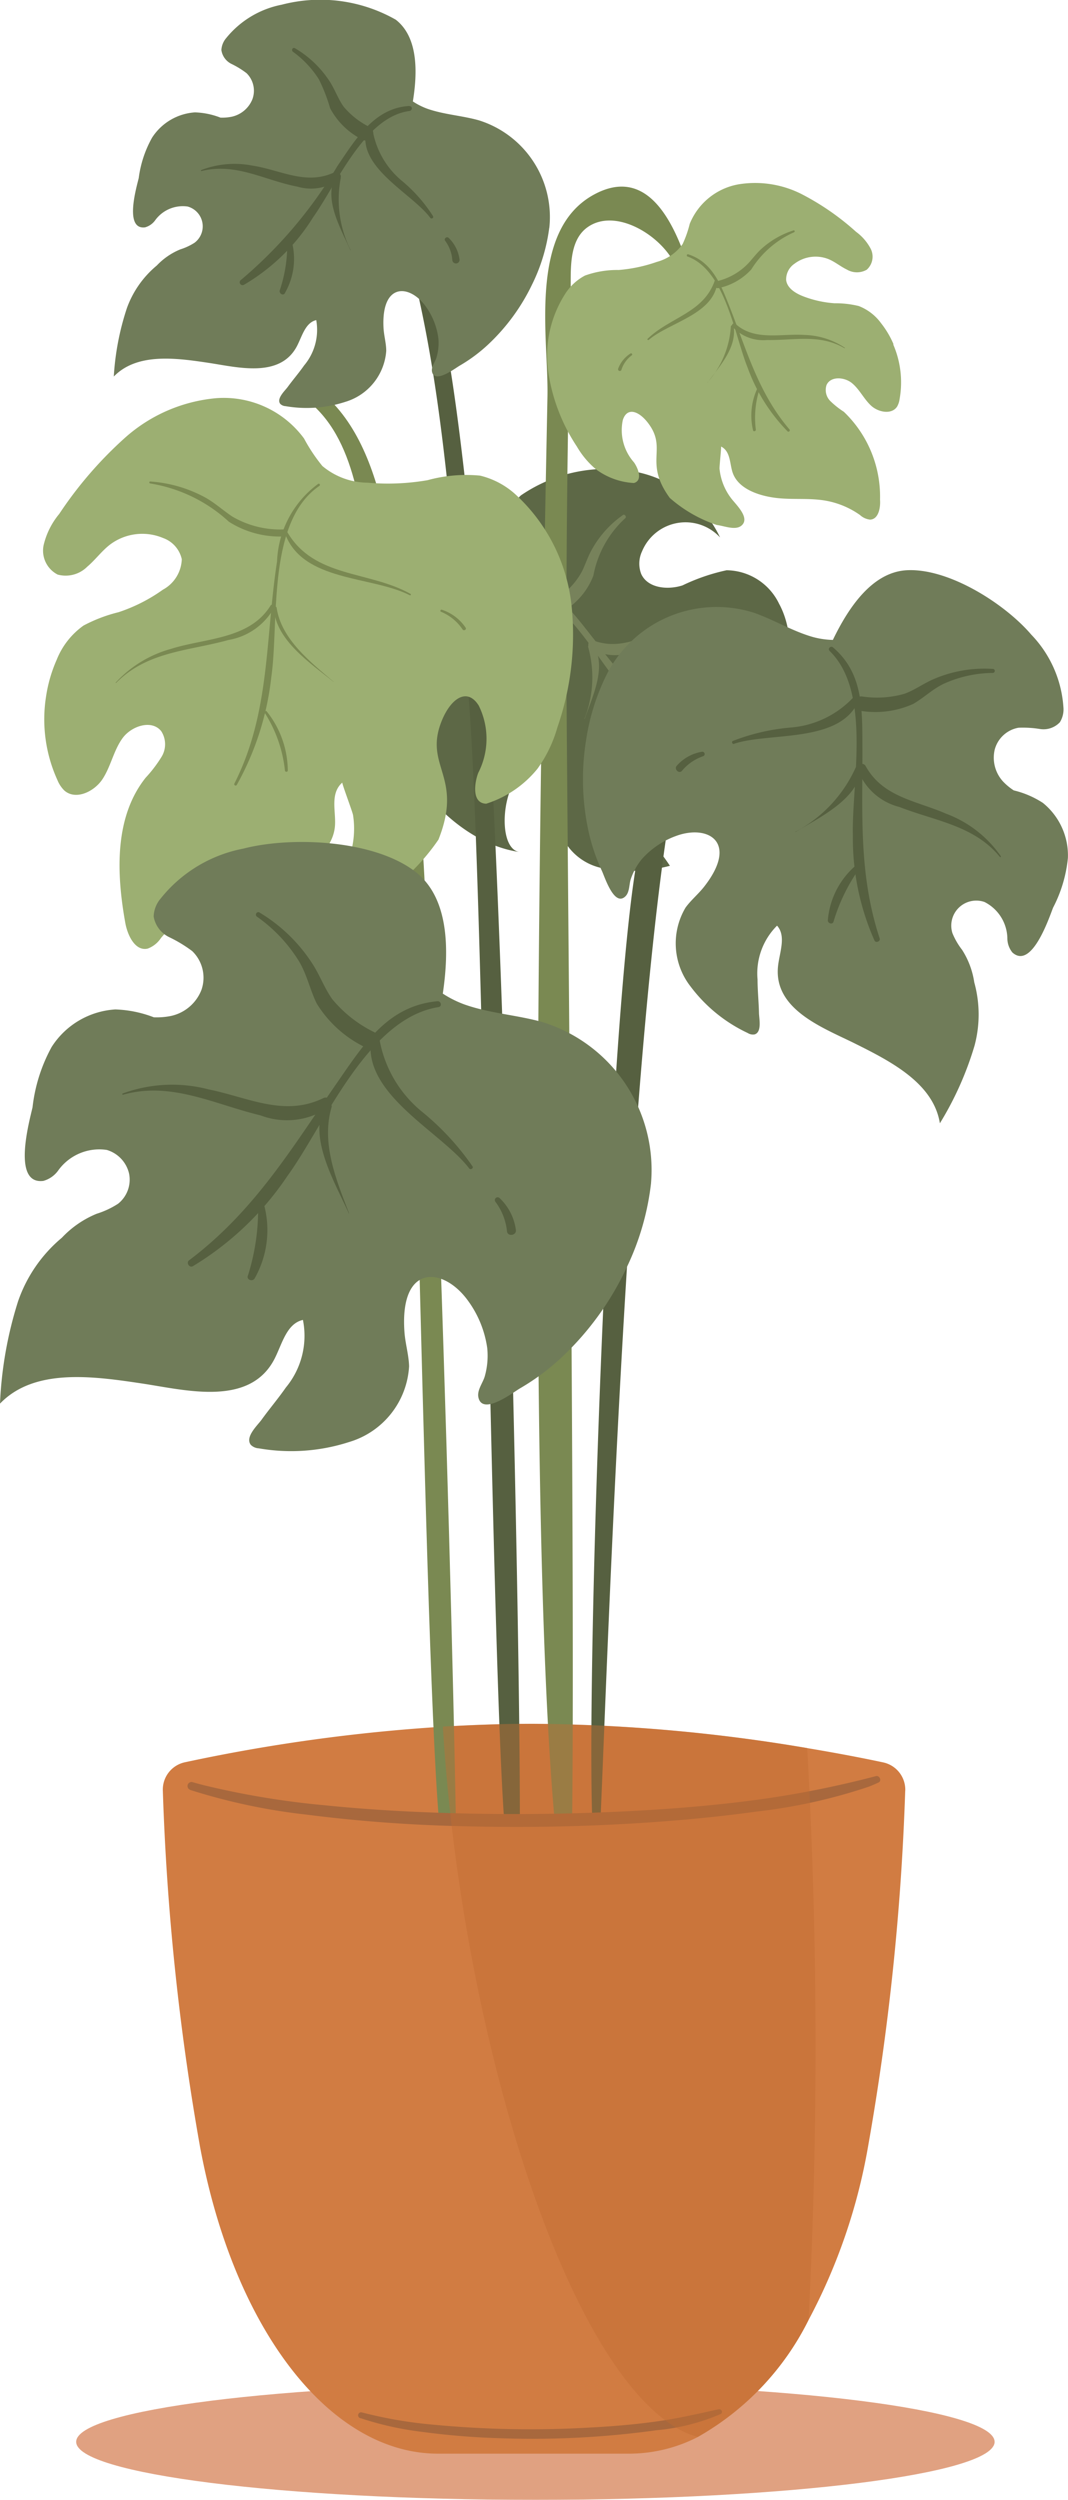 <svg id="Group_5063" data-name="Group 5063" xmlns="http://www.w3.org/2000/svg" xmlns:xlink="http://www.w3.org/1999/xlink" width="42.705" height="99.908" viewBox="0 0 42.705 99.908">
  <defs>
    <clipPath id="clip-path">
      <rect id="Rectangle_3839" data-name="Rectangle 3839" width="42.705" height="99.908" fill="none"/>
    </clipPath>
    <clipPath id="clip-path-3">
      <rect id="Rectangle_3836" data-name="Rectangle 3836" width="36.725" height="4.64" fill="none"/>
    </clipPath>
    <clipPath id="clip-path-4">
      <rect id="Rectangle_3837" data-name="Rectangle 3837" width="14.907" height="28.501" fill="none"/>
    </clipPath>
  </defs>
  <g id="Group_5062" data-name="Group 5062" clip-path="url(#clip-path)">
    <g id="Group_5061" data-name="Group 5061">
      <g id="Group_5060" data-name="Group 5060" clip-path="url(#clip-path)">
        <g id="Group_5056" data-name="Group 5056" transform="translate(3.046 95.268)" opacity="0.99">
          <g id="Group_5055" data-name="Group 5055">
            <g id="Group_5054" data-name="Group 5054" clip-path="url(#clip-path-3)">
              <path id="Path_14083" data-name="Path 14083" d="M45.265,269.394c0,1.281-8.221,2.32-18.362,2.32S8.54,270.675,8.54,269.394s8.221-2.32,18.362-2.32,18.362,1.039,18.362,2.32" transform="translate(-8.54 -267.074)" fill="#e0a080"/>
            </g>
          </g>
        </g>
        <path id="Path_14084" data-name="Path 14084" d="M47.936,195.8a100.386,100.386,0,0,1-1.487,14.229,23.108,23.108,0,0,1-2.379,6.927,11,11,0,0,1-4.427,4.673,6.026,6.026,0,0,1-2.711.667H29.255c-4.3,0-8.151-4.915-9.517-12.267a99.485,99.485,0,0,1-1.487-14.233,1.117,1.117,0,0,1,.878-1.131,69.792,69.792,0,0,1,10.32-1.423c1.17-.071,2.39-.114,3.638-.114a67.888,67.888,0,0,1,10.93.97c1.306.218,2.351.424,3.036.571a1.117,1.117,0,0,1,.885,1.131" transform="translate(-11.74 -124.235)" fill="#d17c42"/>
        <path id="Path_14085" data-name="Path 14085" d="M58.907,57.969a2.36,2.36,0,0,0-2.11-1.361,7.875,7.875,0,0,0-1.764.606c-.594.19-1.387.113-1.648-.454a1.153,1.153,0,0,1,.034-.912,1.88,1.88,0,0,1,3.118-.55,4.756,4.756,0,0,0-3.522-2.652,6.041,6.041,0,0,0-4.443.971c-.828.762-.689,2.14-.406,3.278a2.741,2.741,0,0,1-.546.335c-.636.284-1.339.381-1.992.624A4.01,4.01,0,0,0,43.2,62.328c.513,2.5,2.789,5.174,5.318,5.542-.737-.107-.767-1.857-.209-2.822s1.7-1.148,1.754.683c.009.3-.052.607-.031.909a2.276,2.276,0,0,0,1.773,1.87,6.145,6.145,0,0,0,2.726-.09,9.254,9.254,0,0,0-1.212-1.481,2.187,2.187,0,0,1-.626-1.745c.438.064.607.586.844.959.775,1.221,2.407.64,3.527.374,1.285-.3,2.8-.646,3.8.224a10.549,10.549,0,0,0-.743-2.657,3.557,3.557,0,0,0-1.929-1.883,10.142,10.142,0,0,1-1.612-.471c-1.07-.588-.58-1.662.492-1.726a2.543,2.543,0,0,1,2.487,1.54c-.315-1.207-.028-2.407-.65-3.585" transform="translate(-27.744 -33.818)" fill="#5d6846"/>
        <path id="Path_14086" data-name="Path 14086" d="M57.519,65.353c1.788.083,3.161,2.69,4.177,3.9a7.951,7.951,0,0,0,2.945,2.412c.123.051.191-.141.087-.207a16.578,16.578,0,0,1-4-3.952c-.834-1.043-1.73-2.391-3.206-2.344a.1.1,0,0,0,0,.194" transform="translate(-36.941 -41.915)" fill="#77825b"/>
        <path id="Path_14087" data-name="Path 14087" d="M53.84,80.926a1.28,1.28,0,0,1,.217-.788c.046-.088-.073-.195-.144-.111a1.477,1.477,0,0,0-.364.9c-.019.183.288.191.291,0" transform="translate(-34.447 -51.461)" fill="#77825b"/>
        <path id="Path_14088" data-name="Path 14088" d="M56.193,70.86c.656-1.06,2.751-2.226,2.207-3.722a.114.114,0,0,0-.223.03,3.483,3.483,0,0,1-1.119,2.277,5.229,5.229,0,0,0-.977,1.349.065.065,0,0,0,.112.065" transform="translate(-36.072 -43.137)" fill="#77825b"/>
        <path id="Path_14089" data-name="Path 14089" d="M65.523,75.143c.3-.874.888-2.051.362-2.939-.066-.112-.268-.038-.217.091a4.515,4.515,0,0,1-.155,2.845.005.005,0,0,0,.01,0" transform="translate(-42.143 -46.413)" fill="#77825b"/>
        <path id="Path_14090" data-name="Path 14090" d="M71.415,70.043a3.8,3.8,0,0,0-2.191.027c-1.055.284-1.95.906-3.069.491-.193-.072-.287.212-.133.316a1.957,1.957,0,0,0,1.783.1c1.224-.387,2.248-1.1,3.6-.891a.022.022,0,0,0,.012-.042" transform="translate(-42.422 -44.962)" fill="#77825b"/>
        <path id="Path_14091" data-name="Path 14091" d="M64.717,57.692a4.133,4.133,0,0,0-1.269,1.435c-.133.251-.224.519-.342.775a2.845,2.845,0,0,1-1.084,1.143c-.3.214-.014.719.294.5a2.828,2.828,0,0,0,1.226-1.436,4.132,4.132,0,0,1,1.273-2.293c.068-.06-.023-.182-.1-.127" transform="translate(-39.815 -37.104)" fill="#77825b"/>
        <path id="Path_14092" data-name="Path 14092" d="M72.453,80.913A5.763,5.763,0,0,1,72,79.11a.1.1,0,0,0-.2,0,2.685,2.685,0,0,0,.441,1.923.119.119,0,0,0,.205-.12" transform="translate(-46.161 -50.843)" fill="#77825b"/>
        <path id="Path_14093" data-name="Path 14093" d="M66.2,23.82c-.591-1.7-1.65-3.711-3.693-2.587-2.635,1.45-1.8,5.745-1.846,8.052-.241,12.082-.911,45.893.387,57.923a.292.292,0,0,0,.583,0c.152-7.838-.144-37.091-.2-44.935q-.037-5.492.042-10.986c.028-2.034.046-4.071.113-6.105.027-.83-.122-2.094.686-2.658,1.118-.781,2.921.325,3.48,1.482a.244.244,0,0,0,.444-.187" transform="translate(-38.77 -13.449)" fill="#7a8952"/>
        <path id="Path_14094" data-name="Path 14094" d="M42.309,17.591c2.567,6.079,2.817,13.954,3.55,20.436.7,6.2.957,40.382,1.57,46.588a.276.276,0,0,0,.551,0c.071-7.127-.706-42.275-1.6-49.338C45.626,29.4,45.325,22.7,42.9,17.248c-.179-.4-.755-.053-.588.343" transform="translate(-27.197 -10.98)" fill="#566040"/>
        <path id="Path_14095" data-name="Path 14095" d="M33.307,43.222c2.26,1.451,2.433,4.65,2.857,6.975.413,2.268.782,4.544,1.121,6.824.677,4.547,1.009,39.824,1.735,44.362.052.323.566.24.562-.076-.06-5.751-.994-42.278-2.016-47.927-.6-3.342-.672-8.679-3.961-10.671-.329-.2-.62.307-.3.513" transform="translate(-21.337 -27.445)" fill="#7a8952"/>
        <path id="Path_14096" data-name="Path 14096" d="M71.392,75.238c-2.537-.424-2.881,5.678-3.2,7.153-1.168,5.427-2.184,33.963-1.827,39.515a.124.124,0,0,0,.249,0c.206-2.536,1.4-46.872,4.758-46.53.078.008.1-.125.019-.138" transform="translate(-42.647 -48.386)" fill="#566040"/>
        <path id="Path_14097" data-name="Path 14097" d="M75.2,26.931a3.69,3.69,0,0,0-.5-.843,1.992,1.992,0,0,0-.893-.685,3.908,3.908,0,0,0-.967-.11,4.309,4.309,0,0,1-1.262-.282c-.3-.118-.631-.32-.672-.645a.758.758,0,0,1,.335-.654,1.4,1.4,0,0,1,1.371-.178c.256.109.473.293.723.413a.793.793,0,0,0,.793.006.7.7,0,0,0,.163-.83,1.981,1.981,0,0,0-.59-.686,10.281,10.281,0,0,0-2.15-1.493A4.106,4.106,0,0,0,69,20.54a2.592,2.592,0,0,0-1.95,1.58,4.356,4.356,0,0,1-.284.808,1.854,1.854,0,0,1-1.029.711,6.078,6.078,0,0,1-1.525.324,3.8,3.8,0,0,0-1.351.223,2.1,2.1,0,0,0-.806.756,4.572,4.572,0,0,0-.662,3.088,7.334,7.334,0,0,0,1.145,2.989,3.441,3.441,0,0,0,.764.91,2.8,2.8,0,0,0,1.516.548c.379-.106.148-.627,0-.83a1.937,1.937,0,0,1-.443-1.687c.17-.53.64-.367,1.011.121.794,1.046-.189,1.542.866,2.991a5.467,5.467,0,0,0,1.884,1.083c.274.029.737.23.982.025.373-.312-.246-.863-.423-1.109a2.322,2.322,0,0,1-.453-1.164c-.007-.1.08-.879.06-.889.4.2.339.721.478,1.081.263.682,1.194.928,1.848.987.609.055,1.228-.009,1.832.092a3.4,3.4,0,0,1,1.4.579.711.711,0,0,0,.4.183c.336-.009.425-.468.4-.8a4.687,4.687,0,0,0-1.447-3.51,3.419,3.419,0,0,1-.542-.43.626.626,0,0,1-.15-.639c.16-.361.714-.326,1.018-.075s.474.633.764.9.821.367,1.039.038a.818.818,0,0,0,.1-.3,3.808,3.808,0,0,0-.254-2.184" transform="translate(-39.471 -13.173)" fill="#9caf72"/>
        <path id="Path_14098" data-name="Path 14098" d="M77.035,28.579c1.507.561,1.862,3.121,2.4,4.454a7.072,7.072,0,0,0,1.593,2.533.055.055,0,0,0,.077-.077c-1.256-1.466-1.721-3.2-2.418-4.957-.346-.87-.686-1.738-1.632-2.043-.058-.019-.081.07-.025.091" transform="translate(-49.535 -18.325)" fill="#7a8952"/>
        <path id="Path_14099" data-name="Path 14099" d="M69.414,40.242a1.156,1.156,0,0,1,.417-.58c.038-.033-.012-.1-.054-.07a1.222,1.222,0,0,0-.492.6.07.07,0,1,0,.129.054" transform="translate(-44.565 -25.465)" fill="#7a8952"/>
        <path id="Path_14100" data-name="Path 14100" d="M72.625,33.7c.847-.719,2.655-1.023,2.754-2.37,0-.065-.089-.071-.108-.015-.442,1.31-1.788,1.47-2.691,2.341-.03.028.014.07.044.044" transform="translate(-46.684 -20.117)" fill="#7a8952"/>
        <path id="Path_14101" data-name="Path 14101" d="M79.3,38.732c.481-.646,1.177-1.391,1.048-2.252-.01-.064-.118-.049-.113.015a3.684,3.684,0,0,1-.94,2.234s0,.005,0,0" transform="translate(-51.012 -23.441)" fill="#7a8952"/>
        <path id="Path_14102" data-name="Path 14102" d="M86.561,37.19a3.047,3.047,0,0,0-1.612-.513c-.938-.063-2,.253-2.764-.446a.084.084,0,0,0-.118.118,1.671,1.671,0,0,0,1.38.531c1.082.02,2.106-.252,3.1.327a.01.01,0,0,0,.011-.018" transform="translate(-52.779 -23.291)" fill="#7a8952"/>
        <path id="Path_14103" data-name="Path 14103" d="M83.252,25.806a3.5,3.5,0,0,0-1.3.752c-.162.152-.3.325-.442.49a2.52,2.52,0,0,1-1.323.79.141.141,0,0,0,.075.272,2.442,2.442,0,0,0,1.3-.743,3.871,3.871,0,0,1,1.709-1.485c.046-.018.028-.092-.021-.076" transform="translate(-51.521 -16.599)" fill="#7a8952"/>
        <path id="Path_14104" data-name="Path 14104" d="M84.409,45.18a3.721,3.721,0,0,1,.135-1.565c.013-.052-.065-.09-.091-.038a2.563,2.563,0,0,0-.155,1.634c.014.073.123.041.111-.031" transform="translate(-54.187 -28.017)" fill="#7a8952"/>
        <path id="Path_14105" data-name="Path 14105" d="M4.976,56.5A5.7,5.7,0,0,1,5.4,55.05a3.064,3.064,0,0,1,1.07-1.362,6.023,6.023,0,0,1,1.4-.534,6.621,6.621,0,0,0,1.774-.9,1.44,1.44,0,0,0,.756-1.218,1.168,1.168,0,0,0-.75-.848,2.147,2.147,0,0,0-2.112.258c-.34.259-.594.616-.921.892a1.223,1.223,0,0,1-1.181.312,1.075,1.075,0,0,1-.561-1.175A3.048,3.048,0,0,1,5.5,49.225a15.857,15.857,0,0,1,2.635-3.048A6.323,6.323,0,0,1,11.778,44.6a3.988,3.988,0,0,1,3.51,1.611,6.774,6.774,0,0,0,.733,1.1,2.857,2.857,0,0,0,1.805.667,9.339,9.339,0,0,0,2.4-.1,5.849,5.849,0,0,1,2.1-.183,3.231,3.231,0,0,1,1.49.819,7.04,7.04,0,0,1,2.167,4.352,11.293,11.293,0,0,1-.565,4.893,5.288,5.288,0,0,1-.793,1.648,4.31,4.31,0,0,1-2.051,1.4c-.605-.013-.461-.878-.317-1.238a2.98,2.98,0,0,0,.016-2.685c-.456-.725-1.094-.3-1.46.566-.784,1.862.87,2.227-.149,4.791a8.42,8.42,0,0,1-2.4,2.334c-.4.149-1.01.625-1.454.412-.676-.323.037-1.382.207-1.816a3.566,3.566,0,0,0,.231-1.909c-.027-.149-.456-1.28-.429-1.3-.521.459-.23,1.2-.3,1.794-.131,1.118-1.427,1.84-2.379,2.178-.887.315-1.835.456-2.7.837a5.225,5.225,0,0,0-1.87,1.4,1.092,1.092,0,0,1-.532.427c-.505.115-.812-.535-.9-1.045-.354-1.978-.435-4.213.817-5.785a5.275,5.275,0,0,0,.644-.848.963.963,0,0,0-.02-1.01c-.376-.477-1.189-.214-1.547.277s-.466,1.125-.8,1.635-1.084.861-1.534.453a1.245,1.245,0,0,1-.271-.412A5.862,5.862,0,0,1,4.976,56.5" transform="translate(-3.131 -28.687)" fill="#9caf72"/>
        <path id="Path_14106" data-name="Path 14106" d="M29.609,54.2a4.038,4.038,0,0,0-1.644,3.1c-.474,3.066-.265,6.034-1.706,8.878a.055.055,0,0,0,.095.055,11.4,11.4,0,0,0,1.383-4.322c.315-2.219-.19-6.187,1.921-7.63.05-.034,0-.115-.047-.081" transform="translate(-16.887 -34.862)" fill="#7a8952"/>
        <path id="Path_14107" data-name="Path 14107" d="M50.373,69.023a1.835,1.835,0,0,0-.953-.717c-.047-.015-.081.061-.034.081a1.917,1.917,0,0,1,.865.707c.051.076.175,0,.122-.071" transform="translate(-31.755 -43.939)" fill="#7a8952"/>
        <path id="Path_14108" data-name="Path 14108" d="M36.954,62.052c-1.666-.934-3.842-.632-4.923-2.463-.031-.052-.122-.017-.1.042.713,1.946,3.451,1.692,4.992,2.474.036.018.067-.034.032-.054" transform="translate(-20.539 -38.317)" fill="#7a8952"/>
        <path id="Path_14109" data-name="Path 14109" d="M33.086,70.969c-.918-.782-2.1-1.7-2.283-2.966-.009-.064-.116-.049-.113.015.065,1.288,1.491,2.222,2.393,2.955,0,0,.006,0,0,0" transform="translate(-19.742 -43.719)" fill="#7a8952"/>
        <path id="Path_14110" data-name="Path 14110" d="M12.976,70.86c1.255-1.271,2.884-1.272,4.5-1.72A2.584,2.584,0,0,0,19.3,67.847a.084.084,0,0,0-.144-.085c-.837,1.359-2.612,1.3-3.981,1.734a4.691,4.691,0,0,0-2.212,1.348c-.009.01.005.025.015.015" transform="translate(-8.336 -43.564)" fill="#7a8952"/>
        <path id="Path_14111" data-name="Path 14111" d="M16.763,54.023a6.071,6.071,0,0,1,3.148,1.529,3.8,3.8,0,0,0,2.194.59c.182.007.182-.276,0-.282a3.781,3.781,0,0,1-2.056-.514c-.37-.246-.691-.543-1.082-.762a5.361,5.361,0,0,0-2.2-.639c-.051,0-.049.072,0,.078" transform="translate(-10.76 -34.702)" fill="#7a8952"/>
        <path id="Path_14112" data-name="Path 14112" d="M30.589,82.026a3.836,3.836,0,0,0-.844-2.356c-.038-.043-.1.012-.078.06a5.34,5.34,0,0,1,.807,2.3c0,.073.119.074.115,0" transform="translate(-19.081 -51.241)" fill="#7a8952"/>
        <path id="Path_14113" data-name="Path 14113" d="M66.363,67.909a4.935,4.935,0,0,1,5.815-2.332c.809.283,1.552.744,2.377.975a3.353,3.353,0,0,0,.781.112c.626-1.3,1.578-2.715,2.961-2.786,1.688-.087,3.933,1.355,4.972,2.574a4.617,4.617,0,0,1,1.285,2.893.971.971,0,0,1-.141.609.9.9,0,0,1-.789.271,4.266,4.266,0,0,0-.866-.052,1.2,1.2,0,0,0-.951.877,1.409,1.409,0,0,0,.334,1.272,2.366,2.366,0,0,0,.428.355,3.721,3.721,0,0,1,1.165.5,2.7,2.7,0,0,1,1,2.2,5.443,5.443,0,0,1-.593,1.988c-.173.446-.861,2.483-1.628,1.789a.908.908,0,0,1-.2-.581,1.664,1.664,0,0,0-.914-1.436,1,1,0,0,0-1.282,1.246,2.838,2.838,0,0,0,.386.666,3.309,3.309,0,0,1,.487,1.3A4.809,4.809,0,0,1,81,82.882a13,13,0,0,1-1.385,3.1c-.258-1.606-1.963-2.476-3.42-3.2-1.269-.629-3.272-1.362-3.046-3.128.069-.54.319-1.166-.045-1.571a2.692,2.692,0,0,0-.78,2.145c0,.444.047.885.057,1.328,0,.219.132.777-.172.873a.384.384,0,0,1-.275-.054,6.091,6.091,0,0,1-2.28-1.85,2.8,2.8,0,0,1-.208-3.165c.218-.3.514-.542.744-.836,1.389-1.776.163-2.5-1.124-2.026a3.375,3.375,0,0,0-1.36.916,2.489,2.489,0,0,0-.442.784c-.082.218-.045.539-.223.713-.447.436-.831-.784-.939-1.014a7.684,7.684,0,0,1-.551-1.655,9.816,9.816,0,0,1-.078-3.6,8.741,8.741,0,0,1,.892-2.737" transform="translate(-42.033 -41.089)" fill="#707c59"/>
        <path id="Path_14114" data-name="Path 14114" d="M92.944,72.64c1.688,1.636.877,5.287.93,7.372a10.061,10.061,0,0,0,.864,4.2c.055.116.248.034.207-.087-.851-2.586-.678-5.022-.69-7.685-.006-1.494.027-2.917-1.174-3.942-.094-.08-.228.049-.137.138" transform="translate(-59.771 -46.624)" fill="#566040"/>
        <path id="Path_14115" data-name="Path 14115" d="M76,84.986a1.917,1.917,0,0,1,.846-.583.092.092,0,0,0-.049-.177,1.713,1.713,0,0,0-1,.553c-.132.136.086.348.206.206" transform="translate(-48.731 -54.181)" fill="#566040"/>
        <path id="Path_14116" data-name="Path 14116" d="M82.144,79.821c1.424-.479,4.33.012,5.009-1.8.04-.108-.115-.189-.19-.11a3.847,3.847,0,0,1-2.544,1.26,8.331,8.331,0,0,0-2.325.537c-.067.03-.019.142.05.118" transform="translate(-52.79 -50.096)" fill="#566040"/>
        <path id="Path_14117" data-name="Path 14117" d="M89.156,88.47c.928-.575,2.491-1.291,2.629-2.522.016-.138-.194-.153-.233-.032a5.437,5.437,0,0,1-2.4,2.544c-.006,0,0,.013.005.009" transform="translate(-57.348 -55.216)" fill="#566040"/>
        <path id="Path_14118" data-name="Path 14118" d="M101.851,89.25a4.631,4.631,0,0,0-2.194-1.7c-1.206-.524-2.527-.657-3.216-1.911a.174.174,0,0,0-.316.133,2.4,2.4,0,0,0,1.669,1.511c1.432.561,2.991.736,4.023,2,.016.019.047-.006.034-.026" transform="translate(-61.833 -55.033)" fill="#566040"/>
        <path id="Path_14119" data-name="Path 14119" d="M101.335,74.929a5.125,5.125,0,0,0-2.386.419c-.389.171-.742.431-1.141.575a4,4,0,0,1-1.7.107c-.373-.03-.373.556,0,.583a3.686,3.686,0,0,0,2.05-.285c.433-.248.778-.6,1.239-.813a4.835,4.835,0,0,1,1.942-.425.081.081,0,0,0,0-.162" transform="translate(-61.642 -48.196)" fill="#566040"/>
        <path id="Path_14120" data-name="Path 14120" d="M93.03,99.211a7.277,7.277,0,0,1,1-2.069c.045-.085-.05-.2-.14-.141A3.238,3.238,0,0,0,92.8,99.148c-.024.148.2.215.229.063" transform="translate(-59.697 -62.389)" fill="#566040"/>
        <path id="Path_14121" data-name="Path 14121" d="M26.032,107.969a6.182,6.182,0,0,0-4.344-6.433c-1.023-.286-2.1-.346-3.106-.7a4.27,4.27,0,0,1-.876-.437c.257-1.746.258-3.835-1.109-4.88-1.668-1.275-4.962-1.408-6.866-.915a5.57,5.57,0,0,0-3.311,2,1.166,1.166,0,0,0-.276.711,1.126,1.126,0,0,0,.62.827,5.417,5.417,0,0,1,.922.558,1.477,1.477,0,0,1,.369,1.55,1.692,1.692,0,0,1-1.22,1.042,2.9,2.9,0,0,1-.683.054,4.686,4.686,0,0,0-1.54-.315,3.256,3.256,0,0,0-2.547,1.5,6.528,6.528,0,0,0-.764,2.412c-.13.57-.831,3.1.432,2.941a1.093,1.093,0,0,0,.61-.438,2.024,2.024,0,0,1,1.927-.8,1.29,1.29,0,0,1,.892.95,1.229,1.229,0,0,1-.44,1.2,3.461,3.461,0,0,1-.854.4,3.979,3.979,0,0,0-1.394.959A5.746,5.746,0,0,0,.721,112.7,15.7,15.7,0,0,0,0,116.785c1.372-1.429,3.717-1.1,5.707-.8,1.733.262,4.29.937,5.276-1,.3-.59.478-1.4,1.13-1.545a3.238,3.238,0,0,1-.682,2.7c-.308.443-.659.855-.975,1.293-.156.217-.671.686-.427,1a.486.486,0,0,0,.319.139,7.54,7.54,0,0,0,3.61-.252,3.358,3.358,0,0,0,2.4-3.03c-.014-.458-.152-.906-.185-1.364-.2-2.759,1.56-2.626,2.549-1.242a4.2,4.2,0,0,1,.76,1.877,3.024,3.024,0,0,1-.089,1.1c-.067.276-.326.573-.264.872.157.752,1.392-.2,1.661-.357a9.2,9.2,0,0,0,1.705-1.274,11.711,11.711,0,0,0,2.563-3.557,10.507,10.507,0,0,0,.975-3.374" transform="translate(0 -60.689)" fill="#707c59"/>
        <path id="Path_14122" data-name="Path 14122" d="M31.077,112.409c-2.857.454-4.546,4.689-6.038,6.745a12.051,12.051,0,0,1-3.786,3.611c-.136.077-.276-.14-.152-.234,2.656-2,4.159-4.562,6.008-7.227,1.038-1.5,1.986-2.946,3.922-3.13.151-.014.2.21.046.235" transform="translate(-13.543 -72.16)" fill="#566040"/>
        <path id="Path_14123" data-name="Path 14123" d="M55.953,135.5a2.381,2.381,0,0,0-.464-1.18.112.112,0,0,1,.172-.143,2.141,2.141,0,0,1,.646,1.262c.041.23-.329.289-.354.062" transform="translate(-35.68 -86.292)" fill="#566040"/>
        <path id="Path_14124" data-name="Path 14124" d="M45.479,121.125c-1.127-1.484-4.441-3.036-3.882-5.336.034-.137.248-.109.27.023a4.816,4.816,0,0,0,1.735,3.054,10.545,10.545,0,0,1,2.01,2.175c.048.077-.078.156-.133.084" transform="translate(-26.718 -74.428)" fill="#566040"/>
        <path id="Path_14125" data-name="Path 14125" d="M36.979,127.93c-.553-1.23-1.659-3.048-.952-4.381.08-.15.3-.017.261.132-.422,1.426.177,2.9.7,4.244,0,.008-.009.014-.012.005" transform="translate(-23.029 -79.435)" fill="#566040"/>
        <path id="Path_14126" data-name="Path 14126" d="M13.734,121.889a5.737,5.737,0,0,1,3.422-.166c1.6.323,3.04,1.118,4.611.345a.216.216,0,0,1,.232.356,2.964,2.964,0,0,1-2.752.341c-1.853-.444-3.569-1.367-5.5-.827-.029.008-.044-.039-.016-.05" transform="translate(-8.826 -78.188)" fill="#566040"/>
        <path id="Path_14127" data-name="Path 14127" d="M28.794,102.195a6.481,6.481,0,0,1,2.153,2.1c.28.446.463.955.772,1.38a5.069,5.069,0,0,0,1.67,1.307c.4.233,0,.822-.4.585a4.658,4.658,0,0,1-1.9-1.728c-.273-.554-.386-1.146-.708-1.688a6.1,6.1,0,0,0-1.694-1.794.1.1,0,0,1,.112-.163" transform="translate(-18.423 -65.73)" fill="#566040"/>
        <path id="Path_14128" data-name="Path 14128" d="M27.772,137.7a8.792,8.792,0,0,0,.407-2.777.127.127,0,0,1,.24-.042,3.918,3.918,0,0,1-.37,2.918c-.078.165-.352.075-.278-.1" transform="translate(-17.858 -86.722)" fill="#566040"/>
        <path id="Path_14129" data-name="Path 14129" d="M30.172,9.108a4.051,4.051,0,0,0-2.819-4.3c-.677-.19-1.394-.229-2.059-.462a2.775,2.775,0,0,1-.578-.292c.19-1.17.214-2.569-.684-3.267a6.108,6.108,0,0,0-4.557-.6A3.79,3.79,0,0,0,17.25,1.524.8.8,0,0,0,17.059,2a.735.735,0,0,0,.4.553,3.487,3.487,0,0,1,.607.372A.983.983,0,0,1,18.3,3.964a1.157,1.157,0,0,1-.823.7,1.9,1.9,0,0,1-.455.037A3.065,3.065,0,0,0,16,4.491,2.214,2.214,0,0,0,14.289,5.5a4.471,4.471,0,0,0-.535,1.617c-.093.382-.587,2.077.255,1.969a.747.747,0,0,0,.411-.294,1.364,1.364,0,0,1,1.29-.538A.821.821,0,0,1,15.988,9.7a2.364,2.364,0,0,1-.573.267,2.715,2.715,0,0,0-.938.644,3.952,3.952,0,0,0-1.195,1.7,10.654,10.654,0,0,0-.525,2.738c.929-.959,2.485-.744,3.805-.545,1.15.173,2.843.621,3.521-.674.207-.4.334-.935.769-1.037a2.209,2.209,0,0,1-.483,1.81c-.21.3-.448.574-.662.868-.107.145-.454.461-.295.668a.318.318,0,0,0,.211.093,5.006,5.006,0,0,0,2.4-.174,2.3,2.3,0,0,0,1.628-2.033c0-.306-.091-.607-.108-.913-.1-1.848,1.067-1.761,1.709-.835a2.773,2.773,0,0,1,.485,1.256,2.045,2.045,0,0,1-.071.736c-.047.185-.223.384-.185.584.1.5.928-.137,1.109-.241a6.286,6.286,0,0,0,1.149-.856,8.056,8.056,0,0,0,1.744-2.386,7.182,7.182,0,0,0,.686-2.262" transform="translate(-8.207 0)" fill="#707c59"/>
        <path id="Path_14130" data-name="Path 14130" d="M33.675,11.872c-1.407.074-2.156,1.331-2.883,2.4a17.9,17.9,0,0,1-3.849,4.546.113.113,0,0,0,.114.2,8.04,8.04,0,0,0,2.761-2.693c.958-1.355,2.064-4.019,3.856-4.252.12-.016.128-.2,0-.194" transform="translate(-17.3 -7.637)" fill="#566040"/>
        <path id="Path_14131" data-name="Path 14131" d="M50.439,27.45a1.458,1.458,0,0,0-.431-.843c-.073-.072-.2.022-.144.111a1.467,1.467,0,0,1,.289.771.145.145,0,1,0,.286-.039" transform="translate(-32.067 -17.099)" fill="#566040"/>
        <path id="Path_14132" data-name="Path 14132" d="M43.659,17.75A6.055,6.055,0,0,0,42.4,16.329a3.363,3.363,0,0,1-1.165-2.08c-.022-.115-.188-.1-.219,0-.468,1.526,1.8,2.584,2.53,3.567.049.066.155.009.112-.065" transform="translate(-26.345 -9.114)" fill="#566040"/>
        <path id="Path_14133" data-name="Path 14133" d="M37.911,22.616a4.548,4.548,0,0,1-.4-2.843c.038-.126-.158-.214-.217-.091-.457.947.229,2.067.607,2.939,0,.006.012,0,.01,0" transform="translate(-23.893 -12.623)" fill="#566040"/>
        <path id="Path_14134" data-name="Path 14134" d="M22.545,18.649c1.394-.341,2.518.374,3.841.626a1.9,1.9,0,0,0,1.67-.3c.163-.131-.045-.349-.209-.271-1.127.53-2.156-.105-3.277-.273a3.708,3.708,0,0,0-2.036.179.022.022,0,0,0,.011.042" transform="translate(-14.486 -11.814)" fill="#566040"/>
        <path id="Path_14135" data-name="Path 14135" d="M32.77,5.52a4,4,0,0,1,1.037,1.1,6.849,6.849,0,0,1,.45,1.156,2.938,2.938,0,0,0,1.312,1.267.292.292,0,0,0,.295-.5A3.219,3.219,0,0,1,34.8,7.718c-.216-.3-.345-.673-.547-.991a4.161,4.161,0,0,0-1.4-1.347c-.092-.055-.163.079-.082.14" transform="translate(-21.057 -3.452)" fill="#566040"/>
        <path id="Path_14136" data-name="Path 14136" d="M31.562,29.116a2.734,2.734,0,0,0,.29-1.974.1.1,0,0,0-.2.027A5.729,5.729,0,0,1,31.357,29c-.059.137.139.26.205.12" transform="translate(-20.165 -17.413)" fill="#566040"/>
        <path id="Path_14137" data-name="Path 14137" d="M22.6,199.953a59.208,59.208,0,0,0,26.681-.276v3.239H22.6Z" transform="translate(-14.541 -128.45)" fill="#d17c42"/>
        <path id="Path_14138" data-name="Path 14138" d="M21.1,199.535a24.117,24.117,0,0,0,4.663.99,59.084,59.084,0,0,0,5.908.454c2.1.062,4.2.048,6.291-.055,1.937-.095,3.871-.255,5.792-.521a21.826,21.826,0,0,0,4.462-.986c.143-.052.28-.113.418-.177s.041-.293-.107-.254a40.04,40.04,0,0,1-4.243.873c-1.868.274-3.753.43-5.637.527q-3.106.159-6.219.1c-1.984-.038-3.972-.134-5.947-.336a33.391,33.391,0,0,1-4.8-.794q-.247-.062-.492-.133a.161.161,0,0,0-.085.309" transform="translate(-13.503 -128.003)" fill="#a8683d"/>
        <path id="Path_14139" data-name="Path 14139" d="M40.265,270.277a12.6,12.6,0,0,0,2.481.55,29.494,29.494,0,0,0,3.055.25,36.039,36.039,0,0,0,6.3-.318,8.326,8.326,0,0,0,2.565-.648c.109-.056.031-.214-.08-.19-.748.162-1.485.337-2.242.452-.962.145-1.934.228-2.905.279a41.034,41.034,0,0,1-6.3-.118,17.181,17.181,0,0,1-2.819-.487.12.12,0,0,0-.064.232" transform="translate(-25.848 -173.635)" fill="#a8683d"/>
        <g id="Group_5059" data-name="Group 5059" transform="translate(17.708 68.89)" opacity="0.45">
          <g id="Group_5058" data-name="Group 5058">
            <g id="Group_5057" data-name="Group 5057" clip-path="url(#clip-path-4)">
              <path id="Path_14140" data-name="Path 14140" d="M64.264,216.953a11,11,0,0,1-4.427,4.673,3.274,3.274,0,0,1-.763-.31c-4.609-2.583-8.711-16.041-9.431-28.077,1.17-.071,2.39-.114,3.638-.114a67.888,67.888,0,0,1,10.93.97,213.834,213.834,0,0,1,.054,22.858" transform="translate(-49.642 -193.125)" fill="#c16c33"/>
            </g>
          </g>
        </g>
      </g>
    </g>
  </g>
</svg>
